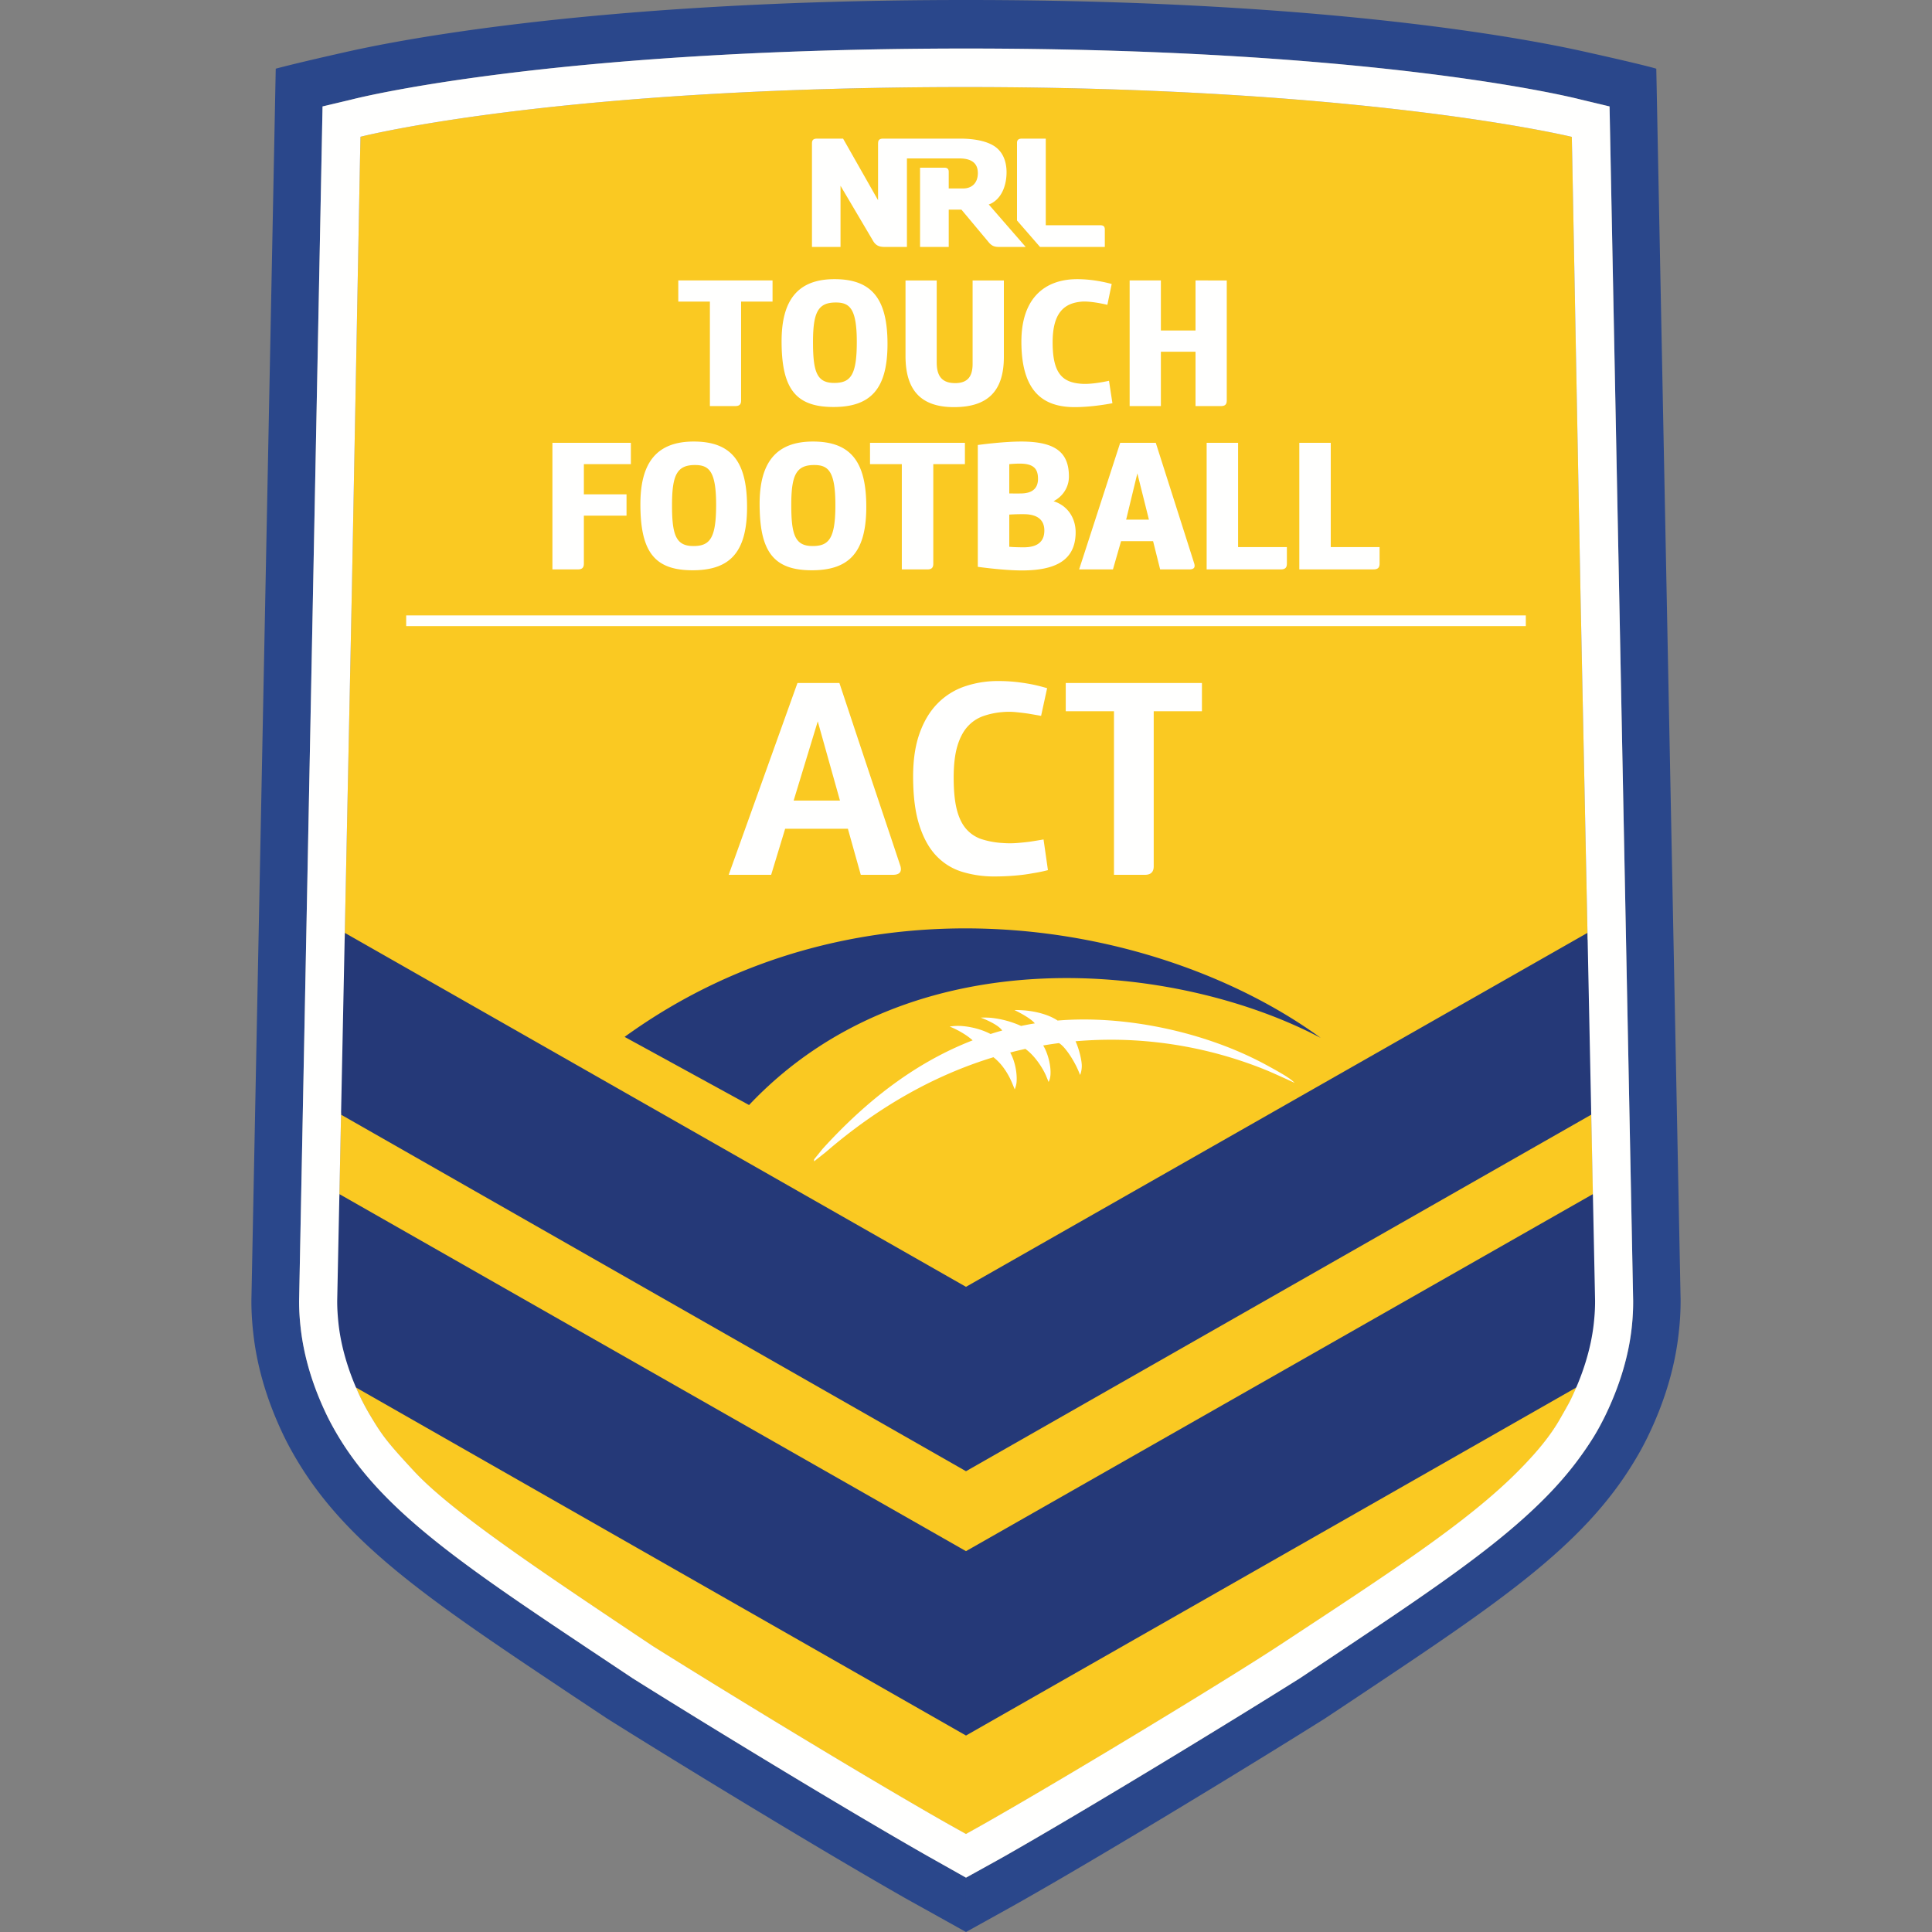 <svg viewBox="0 0 100 100" xmlns="http://www.w3.org/2000/svg" fill-rule="evenodd" clip-rule="evenodd" stroke-linejoin="round" stroke-miterlimit="2"><rect x="0" y="0" width="100" height="100" fill="#808080" stroke="none"/><path d="M81.349 8.289l.032.008v-.042l-.025-1.171c-.7-.165-11.219-2.576-31.366-2.576-10.426 0-18.135.612-23.297 1.239-5.408.658-8.035 1.332-8.035 1.332l-.025 1.17v.047l-.422 22.305-.757 36.711c-.003.4.025.8.067 1.199.076.682.227 1.365.434 2.032.208.667.471 1.317.774 1.935a13.736 13.736 0 0 0 .489.884c.586.973.868 1.342 2.223 2.802 1.982 2.132 6.648 5.234 12.34 9.039 3.295 2.072 10.686 6.593 15.186 9.153.241.138 1.037.581 1.037.581s.794-.443 1.034-.581c4.512-2.568 12.645-7.512 15.202-9.196 5.667-3.733 9.714-6.346 12.368-9.031.885-.895 1.648-1.783 2.193-2.767.126-.221.381-.665.49-.884.604-1.233 1.056-2.596 1.205-3.957.045-.399.072-.799.069-1.199l-.376-18.196-.004.002-.381-18.529-.422-22.302-.033-.008z" fill="#fac922"/><path d="M64.083 22.92h-1.627v6.552h3.835c.225 0 .318-.086.318-.302v-.852h-2.526V22.92zM71.407 29.17v-.852H68.88V22.92h-1.628v6.551h3.836c.226 0 .319-.085.319-.301zM60.087 18.204h1.793v2.814h1.319c.205 0 .298-.084.298-.288v-6.214H61.88v2.591h-1.793v-2.591H58.47v6.502h1.617v-2.814zM53.319 43.564a12.15 12.15 0 0 1-.681.07 4.772 4.772 0 0 1-.737 0 4.383 4.383 0 0 1-1.092-.198 1.809 1.809 0 0 1-.795-.525c-.217-.246-.381-.581-.489-1.007-.109-.426-.163-.979-.163-1.66 0-.643.061-1.177.184-1.603.123-.425.298-.765.525-1.021.227-.255.499-.439.815-.553a4.011 4.011 0 0 1 1.043-.213c.217-.018.442-.016.674.008.231.023.442.049.631.077.227.039.444.076.653.114l.312-1.433a9.608 9.608 0 0 0-.724-.184c-.227-.047-.494-.09-.801-.128a8.39 8.39 0 0 0-1-.057 5.28 5.28 0 0 0-1.759.284 3.59 3.59 0 0 0-1.397.887c-.393.402-.7.915-.922 1.539-.222.624-.333 1.366-.333 2.227 0 1.012.106 1.851.319 2.517.212.667.505 1.196.879 1.589.374.392.818.669 1.333.829a5.616 5.616 0 0 0 1.681.242c.36 0 .707-.015 1.043-.043.335-.028.631-.066.886-.114.302-.047.582-.103.837-.17l-.227-1.588a36.45 36.45 0 0 1-.695.114zm-9.872-8.213c.587 1.768 1.111 3.347 1.574 4.737l.582 1.738.511 1.525.496 1.489c.076.293-.057.44-.397.44h-1.659l-.667-2.383h-3.248l-.724 2.383h-2.198l3.56-9.929h2.17zm18.765 0v1.461h-2.496v8.028c0 .293-.151.44-.454.44h-1.603v-8.468h-2.496v-1.461h7.049zm-19.885 1.986l-1.248 4.099h2.397l-1.149-4.099zm13.324-9.43c.016-.112.024-.23.024-.355 0-.546-.226-1.045-.648-1.36a1.67 1.67 0 0 0-.495-.25c.371-.19.681-.544.77-1.008.017-.087.025-.179.025-.273 0-1.236-.691-1.807-2.47-1.807-.963 0-2.246.179-2.246.179v6.306s1.32.187 2.284.187c1.645 0 2.599-.473 2.756-1.619zm-19.8 1.61c1.854 0 2.732-.858 2.811-2.962.004-.104.005-.212.005-.322 0-2.302-.777-3.379-2.76-3.379-1.909 0-2.76 1.085-2.76 3.237 0 .124.001.245.005.361.071 2.204.824 3.065 2.699 3.065zm3.466-3.426c0 .124.003.245.007.361.07 2.204.823 3.065 2.698 3.065 1.854 0 2.732-.858 2.811-2.962.005-.104.006-.212.006-.322 0-2.302-.777-3.379-2.76-3.379-1.909 0-2.762 1.085-2.762 3.237zm10.627-3.171v1.104h-1.637v5.156c0 .206-.094.292-.299.292h-1.33v-5.448h-1.646V22.92h4.912zm-17.29 0v1.104h-2.433v1.563h2.208v1.103h-2.208v2.48c0 .216-.094.302-.318.302h-1.31V22.92h4.061zm27.169 0s1.994 6.25 1.994 6.261c.057.205-.037.291-.262.291h-1.506l-.366-1.462h-1.657l-.42 1.462h-1.751l2.126-6.552h1.842zm-7.583 5.381v-1.666s.375-.027.814-.02c.665.02 1.001.31 1.001.844 0 .115-.015.229-.05.335-.103.302-.384.534-1.015.534-.497 0-.75-.027-.75-.027zM35.972 24.07c.721 0 1.095.309 1.095 2.061 0 .118-.002.23-.005.336-.042 1.456-.38 1.796-1.173 1.796-.829 0-1.07-.477-1.102-1.778a18.956 18.956 0 0 1-.003-.346c0-1.562.261-2.069 1.188-2.069zm7.267 2.061c0 .118-.002.229-.004.336-.043 1.456-.382 1.796-1.175 1.796-.829 0-1.068-.477-1.1-1.778a12.708 12.708 0 0 1-.004-.346c0-1.562.261-2.069 1.188-2.069.72 0 1.095.309 1.095 2.061zm15.63-1.629l-.58 2.394h1.179l-.599-2.394zM52.24 25.54v-1.516s.309-.028.533-.028c.722 0 .954.262.954.785a.905.905 0 0 1-.048.31c-.11.306-.397.434-.775.449-.253.009-.664 0-.664 0zm3.778-9.93c.52-.027 1.299.168 1.299.168l.224-1.078s-.836-.251-1.784-.251c-1.663 0-2.89.966-2.89 3.233 0 2.648 1.18 3.391 2.761 3.391.956 0 1.951-.203 1.951-.203l-.177-1.161s-.828.194-1.404.157c-.984-.064-1.514-.502-1.514-2.146 0-1.56.623-2.045 1.534-2.11zm-7.534 3.141a2.776 2.776 0 0 0 .011.238c.022.214.082.436.233.595a.623.623 0 0 0 .076.069c.18.139.416.177.638.177.217 0 .449-.04.62-.184a.622.622 0 0 0 .077-.077c.148-.176.19-.415.201-.638.002-.041.002-.082.002-.123v-4.292h1.618v3.957c0 1.756-.819 2.6-2.583 2.6-1.758 0-2.508-.927-2.508-2.648v-3.909h1.615v4.235zm-5.343 2.315c1.931 0 2.796-.94 2.796-3.263 0-2.286-.772-3.354-2.742-3.354-1.894 0-2.74 1.078-2.74 3.215 0 2.452.725 3.402 2.686 3.402zm-3.154-6.551v1.095h-1.628v5.12c0 .204-.092.288-.298.288h-1.317V15.61h-1.636v-1.095h4.879zm3.273 1.142c.716 0 1.088.308 1.088 2.044 0 1.727-.326 2.119-1.171 2.119-.891 0-1.096-.558-1.096-2.11 0-1.55.261-2.053 1.179-2.053zm10.869-8.482v4.484h2.824c.166 0 .231.07.232.214v.908h-3.354l-1.191-1.369V7.365c.014-.132.088-.184.238-.19h1.251zm-8.681 3.188v-2.94l.001-.001.001-.016.001-.023a.359.359 0 0 1 .012-.073.192.192 0 0 1 .021-.046c.043-.069.128-.085.203-.089H49.7c.698 0 1.316.118 1.717.359.533.318.682.892.682 1.379 0 .64-.22 1.248-.682 1.552a.938.938 0 0 1-.24.118l1.912 2.198h-1.38c-.257 0-.367-.064-.504-.205l-1.441-1.725h-.658v1.93h-1.484V8.679h1.25c.167 0 .234.069.234.216v.86h.745c.441 0 .762-.273.762-.794 0-.468-.267-.761-.963-.761h-2.708v4.581h-1.173c-.262-.001-.428-.077-.561-.283l-1.703-2.883v3.166h-1.478V7.423c0-.176.074-.242.247-.248h1.364l1.81 3.188z" fill="#fffffe"/><path d="M82.77 61.657l-.323.184-.001-.033-32.144 18.307-.303.172-.093-.053-32.34-18.428-.002.107-.592-.335-.393 7.486 1.418 2.836.43-.088a.02.02 0 0 0 .004.008L50 89.831l31.582-18.01.002-.002 1.422-1.258-.236-8.904zM17.654 57.59l-.002.105L50 76.15l32.362-18.455-.006-.262.335-.189.158-8.983-.674.377-.007-.353-32.169 18.321-32.152-18.321-.006.284-.396-.229-.709 8.746.918.504zm50.705-3.87c-8.29-6.039-23.781-8.915-36.03-.051l.665.364-.066-.037 5.843 3.2c8.403-8.895 22.159-7.392 29.588-3.476z" fill="#253978"/><path d="M85.729 3.557l.001-.001s-.419-.146-3.498-.834C80.778 2.396 70.309 0 50.009 0h-.018c-20.302 0-30.77 2.394-32.223 2.722-2.716.612-3.497.834-3.497.834h.001l-1.259 63.721c-.004.541.027 1.101.095 1.716.195 1.793.744 3.621 1.636 5.441.192.387.409.782.666 1.209 2.65 4.4 7.032 7.322 14.298 12.168l1.709 1.136c3.62 2.276 10.968 6.757 15.345 9.248.252.145 1.097.612 1.097.612L50 100v-2.813l-2.005-1.129c-4.363-2.484-11.668-6.939-15.259-9.197l-1.652-1.101c-6.977-4.65-11.189-7.46-13.558-11.391-.217-.36-.401-.698-.569-1.033-.759-1.552-1.227-3.104-1.395-4.609a11.704 11.704 0 0 1-.079-1.431l1.212-61.787.017-.004 1.491-.354s10.051-2.633 31.805-2.639c21.754.006 31.804 2.639 31.804 2.639l1.499.358 1.22 61.787c.004.44-.017.91-.075 1.429-.166 1.507-.639 3.058-1.404 4.619-.164.327-.34.663-.56 1.021-.279.451-.579.885-.899 1.31a19.458 19.458 0 0 1-2.133 2.358c-2.467 2.352-5.855 4.619-10.522 7.73l-1.659 1.105c-3.594 2.259-10.897 6.715-15.257 9.197-.246.141-2.016 1.119-2.022 1.122V100l2.173-1.205s.817-.457 1.056-.597c4.383-2.494 11.733-6.975 15.353-9.251l1.709-1.136c7.26-4.842 11.645-7.767 14.297-12.169.256-.421.474-.819.671-1.221.887-1.808 1.435-3.634 1.63-5.418a14.03 14.03 0 0 0 .098-1.757L85.729 3.557z" fill="#2a478b"/><path d="M31.084 85.76l1.652 1.101c3.591 2.258 10.896 6.713 15.259 9.197L50 97.187s1.776-.981 2.022-1.122c4.359-2.482 11.663-6.938 15.257-9.197l1.659-1.105c4.667-3.112 8.055-5.379 10.522-7.73.81-.77 1.518-1.544 2.132-2.358.32-.425.621-.859.9-1.31.22-.358.396-.694.56-1.02.765-1.562 1.238-3.113 1.404-4.62.057-.519.079-.989.075-1.428L83.31 5.509l-1.498-.358S71.761 2.518 50.008 2.512c-21.754.006-31.805 2.639-31.805 2.639l-1.508.358-1.213 61.788c-.004.439.022.909.08 1.43.168 1.505.635 3.056 1.395 4.609.168.335.352.673.57 1.033 2.368 3.93 6.58 6.741 13.557 11.391zm-9.646-9.606c-1.355-1.46-1.638-1.829-2.223-2.803a13.204 13.204 0 0 1-.489-.883c-.604-1.233-1.055-2.597-1.205-3.957-.042-.399-.07-.799-.067-1.199l.757-36.71.422-22.354.025-1.169s2.627-.674 8.035-1.332c5.162-.627 12.871-1.24 23.297-1.24 20.147 0 30.666 2.412 31.366 2.577l.025 1.171v.004l.423 22.34.757 36.713c.003.4-.024.8-.068 1.199-.15 1.36-.602 2.724-1.206 3.957-.108.219-.364.662-.49.883-.546.985-1.308 1.872-2.193 2.768-2.654 2.684-6.701 5.298-12.368 9.03-2.557 1.685-10.689 6.629-15.202 9.197-.24.137-1.034.58-1.034.58s-.796-.443-1.037-.58c-4.499-2.56-11.891-7.082-15.185-9.153-5.692-3.805-10.359-6.907-12.34-9.039zm31.089-23.873c.035-.002.135-.008.47.015.43.032 1.2.161 1.745.528 3.395-.288 7.628.545 10.906 2.356 1.104.602 1.197.716 1.367.872-1.066-.495-1.462-.656-1.462-.656a21.368 21.368 0 0 0-7.636-1.576 21.329 21.329 0 0 0-2.248.076c.179.378.337 1.02.324 1.313-.012.266-.076.403-.088.426l-.002.004a4.588 4.588 0 0 0-.26-.577c-.266-.5-.611-.955-.832-1.071-.29.037-.558.078-.815.122.257.427.412 1.084.376 1.528-.017.223-.088.345-.096.359l-.001.002-.129-.316c-.19-.439-.598-1.054-1.073-1.396a19.49 19.49 0 0 0-.785.189c.24.43.369 1.043.329 1.546-.021.19-.095.361-.095.361l-.132-.321c-.184-.442-.497-.977-.97-1.343-3.069.934-5.988 2.587-8.679 4.913l-.604.477v-.102l.439-.543c2.457-2.703 5.001-4.544 7.769-5.62-.516-.457-1.189-.712-1.189-.712s.2-.037.465-.035c.264.001.979.07 1.65.42.192-.063.391-.122.603-.18-.234-.35-1.112-.668-1.112-.668s.323-.01.531.01l.01.001a5.03 5.03 0 0 1 1.548.42c.247-.052.481-.096.711-.133-.241-.306-1.053-.688-1.053-.688h.011l.007-.001zm26.449-19.872H21.024v-.555h57.952v.555z" fill="#fffffe"/></svg>
